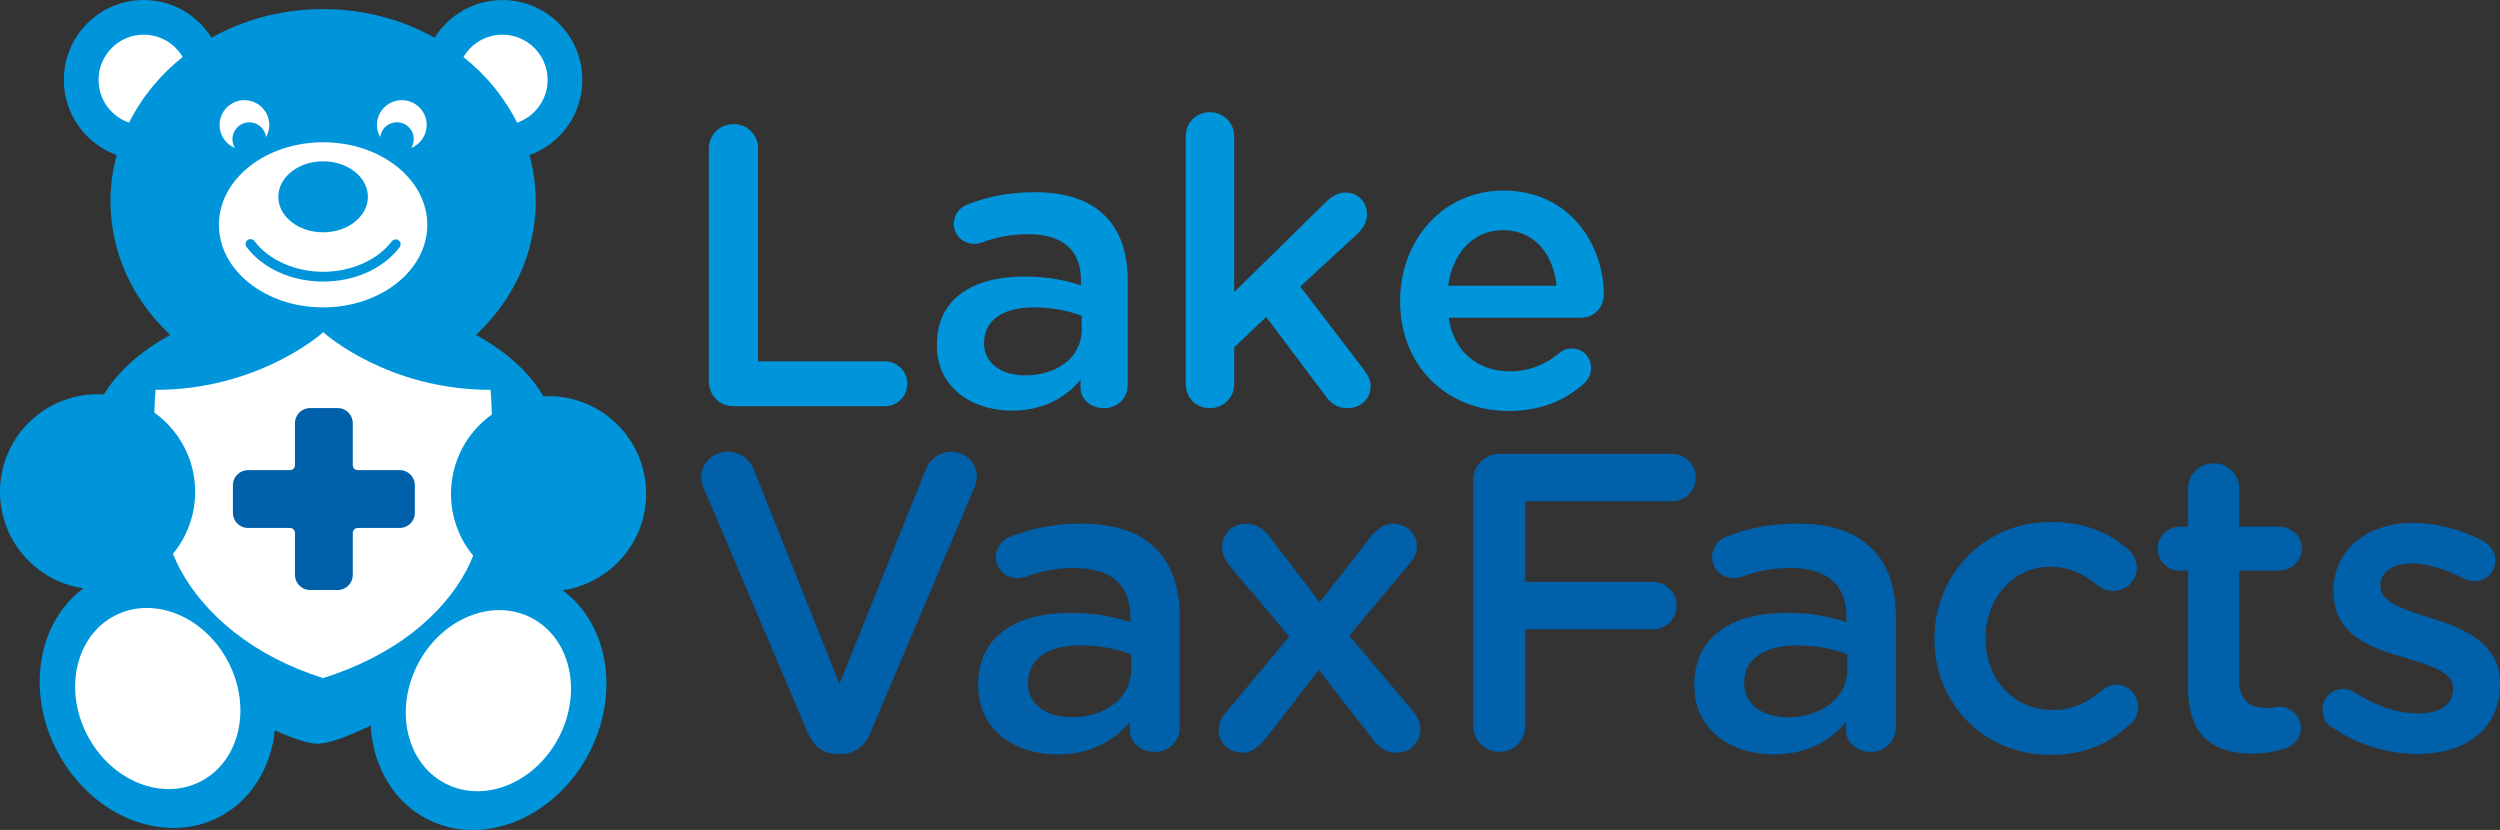<?xml version="1.0" encoding="UTF-8"?><svg id="a" xmlns="http://www.w3.org/2000/svg" width="544.19" height="180.66" viewBox="0 0 544.19 180.66"><rect x="0" y="0" width="544.19" height="180.66" fill="#333333" stroke="none"/><path d="M140.65,107.48c0-11.73-9.51-21.24-21.24-21.24-.37,0-.74.04-1.11.06-3.02-5.24-8.14-9.83-14.69-13.39,8.04-7.53,13-17.77,13-29.07,0-3.48-.48-6.85-1.36-10.08,6.71-2.42,11.51-8.81,11.51-16.35C126.76,7.8,118.97.01,109.36.01c-6.23,0-11.67,3.28-14.75,8.2-7.06-3.95-15.38-6.23-24.29-6.23s-17.23,2.28-24.29,6.23C42.96,3.28,37.51,0,31.29,0,21.68,0,13.9,7.79,13.9,17.4c0,7.54,4.8,13.94,11.51,16.35-.88,3.23-1.36,6.61-1.36,10.08,0,11.3,4.96,21.54,13.01,29.08-6.38,3.48-11.4,7.92-14.45,12.98-.45-.03-.9-.07-1.36-.07-11.74,0-21.25,9.51-21.25,21.24,0,10.69,7.9,19.51,18.18,21-9.9,7.25-12.58,22.37-5.74,35.45,7.43,14.21,23.25,20.6,35.34,14.29,6.99-3.65,11.18-10.76,12.05-18.84,4.01,1.84,7.35,2.93,9.28,2.93,2.29,0,6.56-1.5,11.58-3.96.5,8.69,4.77,16.43,12.18,20.31,12.09,6.32,27.91-.08,35.34-14.29,6.84-13.09,4.15-28.21-5.76-35.46,10.29-1.5,18.2-10.32,18.2-21.01Z" fill="#0095da"/><path d="M154.3,32.33c0-2.96,2.35-5.31,5.4-5.31s5.31,2.35,5.31,5.31v46.33h27.61c2.7,0,4.88,2.18,4.88,4.88s-2.18,4.88-4.88,4.88h-32.92c-3.05,0-5.4-2.35-5.4-5.4v-50.69Z" fill="#0095da"/><path d="M203.94,75.18v-.18c0-9.93,7.75-14.8,18.99-14.8,5.14,0,8.8.78,12.37,1.92v-1.13c0-6.53-4.01-10.01-11.41-10.01-4.01,0-7.32.7-10.19,1.83-.61.17-1.13.26-1.65.26-2.44,0-4.44-1.92-4.44-4.35,0-1.92,1.31-3.57,2.87-4.18,4.35-1.66,8.8-2.7,14.8-2.7,6.88,0,12.02,1.83,15.24,5.14,3.4,3.31,4.96,8.19,4.96,14.2v22.62c0,2.87-2.26,5.05-5.14,5.05-3.05,0-5.14-2.09-5.14-4.44v-1.74c-3.13,3.74-7.92,6.71-14.98,6.71-8.62-.01-16.28-4.97-16.28-14.2ZM235.46,71.87v-3.13c-2.7-1.04-6.27-1.83-10.45-1.83-6.79,0-10.8,2.87-10.8,7.66v.17c0,4.44,3.92,6.97,8.97,6.97,6.97,0,12.28-4.01,12.28-9.84Z" fill="#0095da"/><path d="M258.11,29.63c0-2.87,2.26-5.22,5.23-5.22s5.31,2.35,5.31,5.22v33.96l19.77-19.42c1.39-1.39,2.7-2.26,4.53-2.26,2.79,0,4.62,2.26,4.62,4.79,0,1.74-.87,3.05-2.35,4.44l-12.19,11.23,13.93,18.2c.96,1.31,1.39,2.26,1.39,3.48,0,2.87-2.26,4.79-4.96,4.79-2.09,0-3.31-.7-4.62-2.35l-13.15-17.5-6.97,6.62v8.01c0,2.96-2.35,5.23-5.31,5.23s-5.23-2.26-5.23-5.23V29.63Z" fill="#0095da"/><path d="M328.38,89.46c-13.32,0-23.6-9.67-23.6-23.86v-.17c0-13.15,9.32-23.95,22.47-23.95,14.63,0,21.86,12.02,21.86,22.64,0,2.96-2.26,5.05-4.96,5.05h-28.82c1.13,7.49,6.44,11.67,13.24,11.67,4.44,0,7.92-1.57,10.89-4.01.78-.61,1.48-.96,2.7-.96,2.35,0,4.18,1.83,4.18,4.27,0,1.31-.61,2.44-1.39,3.22-4.2,3.75-9.43,6.1-16.57,6.1ZM338.83,62.2c-.7-6.79-4.7-12.1-11.67-12.1-6.44,0-10.97,4.96-11.93,12.1,0,0,23.6,0,23.6,0Z" fill="#0095da"/><ellipse cx="34.33" cy="152.06" rx="17.29" ry="20.32" transform="translate(-66.53 33.2) rotate(-27.6)" fill="#fff"/><ellipse cx="106.31" cy="152.5" rx="20.32" ry="17.29" transform="translate(-78.09 176.08) rotate(-62.4)" fill="#fff"/><path d="M109.36,7.55c-3.61,0-6.76,1.95-8.48,4.86,4.94,3.93,8.94,8.79,11.67,14.29,3.87-1.33,6.65-4.99,6.65-9.3,0-5.44-4.4-9.85-9.84-9.85ZM31.29,7.55c-5.44,0-9.84,4.41-9.84,9.84,0,4.32,2.78,7.98,6.65,9.3,2.73-5.5,6.73-10.36,11.67-14.29-1.72-2.89-4.87-4.85-8.48-4.85Z" fill="#fff"/><path d="M70.33,30.97c-12.52,0-22.68,8.05-22.68,17.97s10.15,17.97,22.68,17.97,22.68-8.05,22.68-17.97-10.15-17.97-22.68-17.97ZM70.33,35.11c5.39,0,9.75,3.46,9.75,7.73s-4.37,7.73-9.75,7.73-9.75-3.46-9.75-7.73,4.37-7.73,9.75-7.73ZM86.99,53.82c-3.58,4.68-9.8,7.47-16.64,7.47s-13.11-2.81-16.68-7.52c-.36-.47-.27-1.14.21-1.5.47-.36,1.14-.26,1.5.21,3.12,4.12,8.86,6.68,14.97,6.68s11.81-2.54,14.94-6.63c.36-.47,1.03-.56,1.5-.2.47.35.56,1.02.2,1.49Z" fill="#fff"/><path d="M98.17,107.48c0-7.12,3.52-13.41,8.89-17.26-.09-3.28-.28-5.36-.28-5.36-22.16,0-35.82-12-36.4-12.52-.01-.02-.02-.02-.02-.02,0,0-13.83,12.54-36.49,12.54,0,0-.18,1.9-.27,4.95,5.37,3.85,8.88,10.14,8.88,17.25,0,5.12-1.81,9.82-4.83,13.49.45,1.12.93,2.2,1.48,3.22,5.27,9.9,15.93,19.04,31.2,23.83,15.27-4.78,25.93-13.54,31.2-23.44.54-1.01,1.02-2.09,1.47-3.2-3.02-3.67-4.83-8.36-4.83-13.48Z" fill="#fff"/><path d="M53.2,21.8c-2.98,0-5.41,2.43-5.41,5.41,0,2.25,1.38,4.18,3.35,5-.34-.56-.54-1.2-.54-1.9,0-2.03,1.65-3.68,3.68-3.68,1.87,0,3.4,1.4,3.63,3.21.44-.78.71-1.67.71-2.62,0-2.99-2.43-5.42-5.42-5.42ZM87.46,21.8c-2.98,0-5.41,2.43-5.41,5.41,0,.96.27,1.84.71,2.62.23-1.81,1.76-3.21,3.63-3.21,2.03,0,3.68,1.65,3.68,3.68,0,.7-.21,1.34-.54,1.9,1.96-.81,3.35-2.75,3.35-5,0-2.97-2.43-5.4-5.42-5.4Z" fill="#fff"/><path d="M175.84,159.53l-22.54-53c-.37-.83-.64-1.66-.64-2.67,0-3.03,2.48-5.52,5.7-5.52,2.94,0,4.88,1.66,5.8,4.05l18.58,46.46,18.86-46.83c.74-1.93,2.76-3.68,5.43-3.68,3.13,0,5.61,2.39,5.61,5.43,0,.83-.28,1.75-.55,2.39l-22.63,53.36c-1.2,2.85-3.31,4.6-6.53,4.6h-.64c-3.14,0-5.26-1.74-6.45-4.59Z" fill="#0060aa"/><path d="M212.92,149.22v-.18c0-10.49,8.19-15.64,20.06-15.64,5.43,0,9.29.83,13.06,2.02v-1.2c0-6.9-4.23-10.58-12.05-10.58-4.23,0-7.73.74-10.76,1.93-.64.18-1.2.28-1.75.28-2.58,0-4.69-2.02-4.69-4.6,0-2.02,1.38-3.77,3.04-4.42,4.6-1.75,9.29-2.85,15.64-2.85,7.27,0,12.7,1.93,16.1,5.43,3.59,3.5,5.24,8.65,5.24,15v23.92c0,3.03-2.39,5.34-5.43,5.34-3.22,0-5.43-2.21-5.43-4.69v-1.84c-3.31,3.96-8.37,7.09-15.83,7.09-9.1-.01-17.2-5.25-17.2-15.01ZM246.23,145.73v-3.31c-2.85-1.1-6.62-1.93-11.04-1.93-7.18,0-11.41,3.04-11.41,8.1v.18c0,4.69,4.14,7.36,9.48,7.36,7.36-.01,12.97-4.24,12.97-10.4Z" fill="#0060aa"/><path d="M266.84,155.11l13.8-16.56-12.79-15.18c-1.2-1.47-1.84-2.76-1.84-4.23,0-3.13,2.39-5.15,5.15-5.15,2.21,0,3.77,1.01,5.15,2.76l10.95,14.35,11.13-14.26c1.29-1.66,2.85-2.85,4.78-2.85,2.95,0,5.25,2.12,5.25,4.88,0,1.56-.64,2.67-1.56,3.77l-13.16,15.73,13.62,16.1c1.2,1.47,1.84,2.76,1.84,4.23,0,3.13-2.39,5.15-5.15,5.15-2.21,0-3.77-1.01-5.15-2.85l-11.78-15.18-11.77,15.18c-1.29,1.56-2.85,2.85-4.88,2.85-2.85,0-5.15-2.12-5.15-4.88,0-1.56.55-2.75,1.56-3.86Z" fill="#0060aa"/><path d="M320.71,104.51c0-3.22,2.48-5.7,5.71-5.7h37.54c2.85,0,5.15,2.3,5.15,5.15s-2.3,5.15-5.15,5.15h-31.93v17.57h27.79c2.85,0,5.15,2.3,5.15,5.15s-2.3,5.15-5.15,5.15h-27.79v21.07c0,3.13-2.48,5.61-5.61,5.61s-5.71-2.48-5.71-5.61v-53.54h0Z" fill="#0060aa"/><path d="M368.81,149.22v-.18c0-10.49,8.19-15.64,20.06-15.64,5.43,0,9.29.83,13.06,2.02v-1.2c0-6.9-4.23-10.58-12.05-10.58-4.23,0-7.73.74-10.76,1.93-.64.18-1.2.28-1.75.28-2.58,0-4.69-2.02-4.69-4.6,0-2.02,1.38-3.77,3.04-4.42,4.6-1.75,9.29-2.85,15.64-2.85,7.27,0,12.7,1.93,16.1,5.43,3.59,3.5,5.24,8.65,5.24,15v23.92c0,3.03-2.39,5.34-5.43,5.34-3.22,0-5.43-2.21-5.43-4.69v-1.84c-3.31,3.96-8.37,7.09-15.83,7.09-9.1-.01-17.2-5.25-17.2-15.01ZM402.12,145.73v-3.31c-2.85-1.1-6.62-1.93-11.04-1.93-7.18,0-11.41,3.04-11.41,8.1v.18c0,4.69,4.14,7.36,9.48,7.36,7.36-.01,12.97-4.24,12.97-10.4Z" fill="#0060aa"/><path d="M421.08,139.19v-.18c0-13.8,10.67-25.39,25.3-25.39,7.64,0,12.88,2.48,17.02,6.07.74.64,1.75,2.02,1.75,3.86,0,2.85-2.3,5.06-5.15,5.06-1.38,0-2.58-.55-3.31-1.1-2.85-2.39-5.98-4.14-10.4-4.14-8.1,0-14.08,6.99-14.08,15.46v.18c0,8.65,5.98,15.55,14.54,15.55,4.42,0,7.82-1.75,10.86-4.33.64-.55,1.75-1.2,3.04-1.2,2.67,0,4.78,2.21,4.78,4.88,0,1.47-.55,2.67-1.56,3.5-4.32,4.14-9.57,6.9-17.67,6.9-14.45,0-25.12-11.32-25.12-25.12Z" fill="#0060aa"/><path d="M476.29,149.78v-25.58h-1.84c-2.67,0-4.78-2.12-4.78-4.78s2.12-4.78,4.78-4.78h1.84v-8.28c0-3.04,2.48-5.52,5.61-5.52s5.52,2.48,5.52,5.52v8.28h8.74c2.67,0,4.88,2.12,4.88,4.78s-2.21,4.78-4.88,4.78h-8.74v23.83c0,4.32,2.21,6.07,5.98,6.07,1.29,0,2.39-.27,2.76-.27,2.48,0,4.69,2.02,4.69,4.6,0,2.02-1.38,3.68-2.95,4.32-2.39.83-4.69,1.29-7.64,1.29-8.18,0-13.97-3.59-13.97-14.26Z" fill="#0060aa"/><path d="M507.67,158.33c-1.2-.64-2.12-2.02-2.12-3.86,0-2.49,1.93-4.51,4.51-4.51.92,0,1.75.28,2.39.64,4.69,3.13,9.57,4.69,13.99,4.69,4.78,0,7.54-2.02,7.54-5.24v-.18c0-3.77-5.15-5.06-10.86-6.81-7.18-2.02-15.18-4.97-15.18-14.26v-.18c0-9.2,7.64-14.81,17.3-14.81,5.15,0,10.58,1.47,15.27,3.96,1.56.83,2.67,2.3,2.67,4.23,0,2.58-2.02,4.51-4.6,4.51-.92,0-1.47-.18-2.21-.55-3.96-2.02-8.01-3.31-11.41-3.31-4.33,0-6.81,2.02-6.81,4.78v.18c0,3.59,5.24,5.06,10.95,6.9,7.08,2.21,15.09,5.43,15.09,14.17v.18c0,10.21-7.91,15.27-18.03,15.27-6.17,0-12.88-1.93-18.49-5.8Z" fill="#0060aa"/><path d="M90.3,105.61v6.04c0,1.81-1.47,3.27-3.27,3.27h-9.15c-.6,0-1.09.49-1.09,1.09v9.15c0,1.81-1.47,3.27-3.27,3.27h-6.04c-1.81,0-3.27-1.47-3.27-3.27v-9.15c0-.6-.49-1.09-1.09-1.09h-9.15c-1.81,0-3.27-1.47-3.27-3.27v-6.04c0-1.81,1.47-3.27,3.27-3.27h9.15c.6,0,1.09-.49,1.09-1.09v-9.15c0-1.81,1.47-3.27,3.27-3.27h6.04c1.81,0,3.27,1.47,3.27,3.27v9.15c0,.6.49,1.09,1.09,1.09h9.15c1.8-.01,3.27,1.46,3.27,3.27Z" fill="#0060aa"/></svg>